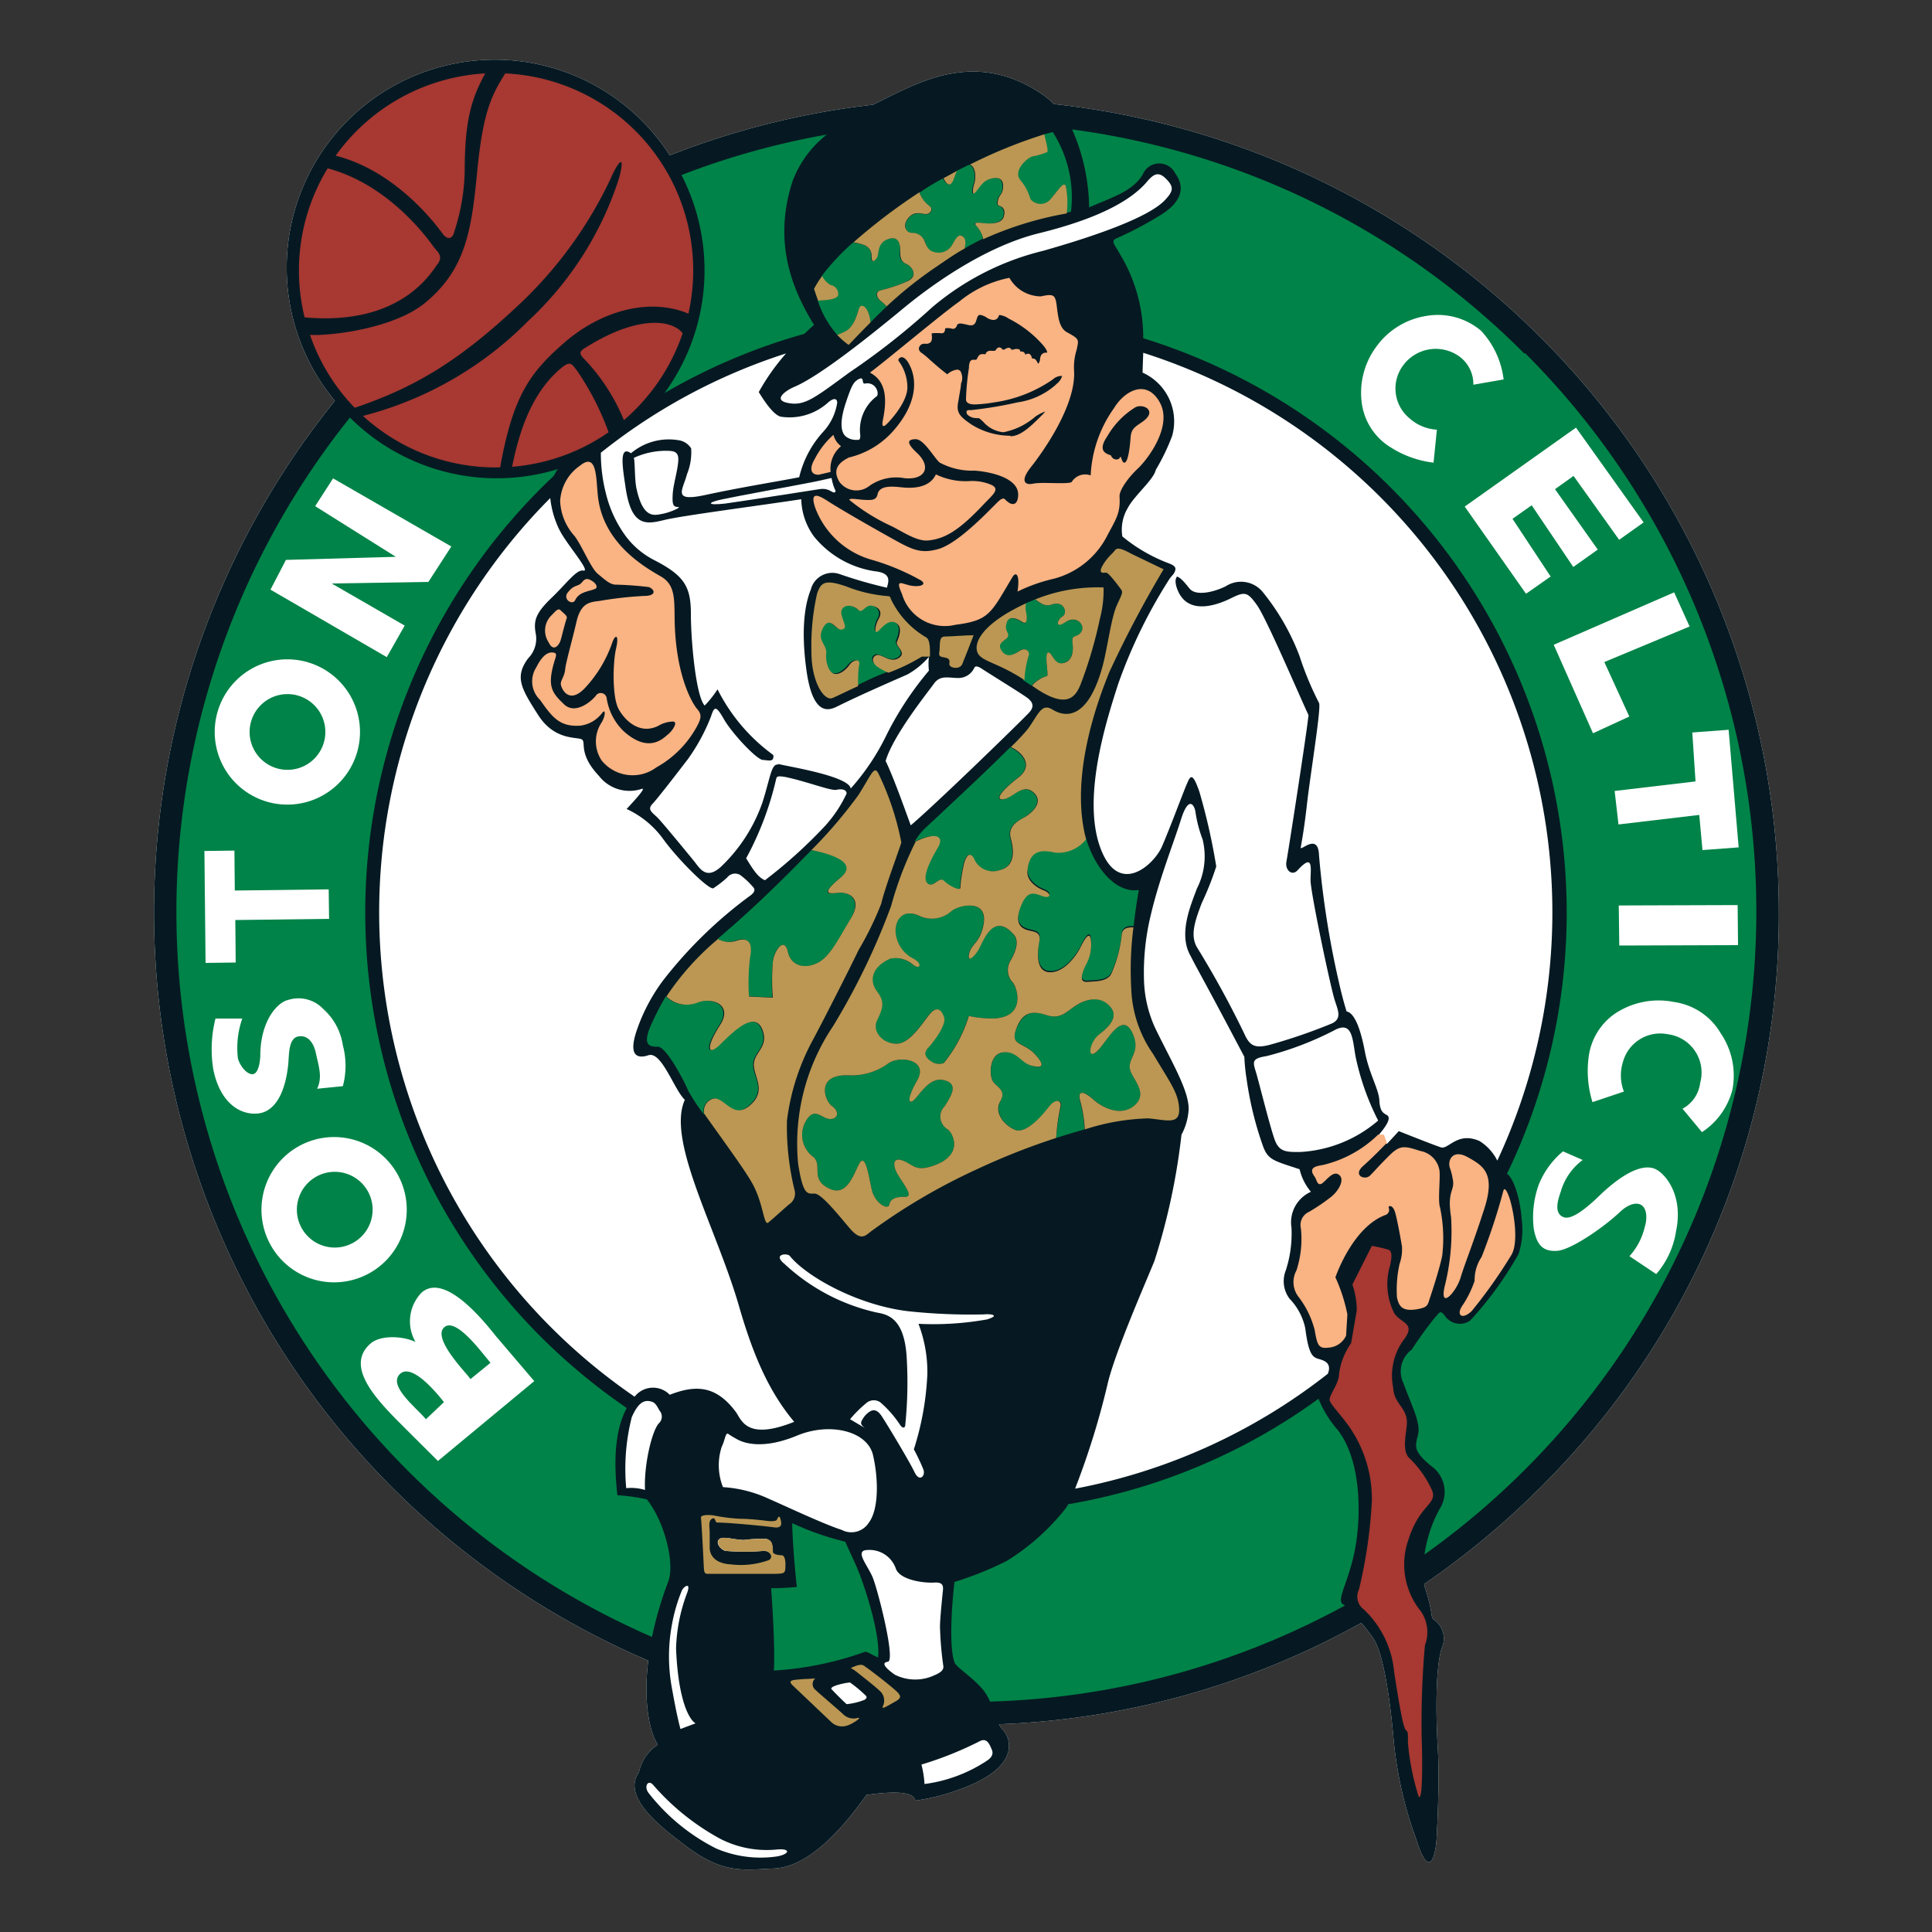 <svg id="Layer_1" data-name="Layer 1" xmlns="http://www.w3.org/2000/svg" viewBox="0 0 150 150"><rect x="0" y="0" width="150" height="150" fill="#333333" stroke="none"/><defs><style>.cls-1{fill:#fff;}.cls-2{fill:#061922;}.cls-3{fill:#008348;}.cls-4{fill:#a73832;}.cls-5{fill:#fab383;}.cls-6{fill:#bb9753;}</style></defs><title>Artboard 1 copy</title><path class="cls-1" d="M138.11,70.82A63.13,63.13,0,0,0,81.83,8.08a6.69,6.69,0,0,0-1.12-.9c-5-3.25-9.27-.84-12.19.58l-.74.37A62.43,62.43,0,0,0,52,12.06,16.15,16.15,0,1,0,26,31.12a63.17,63.17,0,0,0,24.33,97.81c-.41,3.34.14,5.6.74,6.53a3.35,3.35,0,0,0-1.46,2.14c-1.46,2,2.1,4.54,3.56,5.66,3,2.3,4.59,1.9,6.93,1.81,2.89-.13,5.61-3.52,7.17-5.71,3.12-.44,3.7,0,3.8.44a16.64,16.64,0,0,0,4.2-1.17c4.21-1.78,3-3.95,2.58-4.34a1.55,1.55,0,0,1-.29-.42A62.58,62.58,0,0,0,105.69,126a12.47,12.47,0,0,1,.92,1.18c.93,1.36,1.41,5.8,1.61,8.09a30.77,30.77,0,0,0,1.71,7.46c1.12,3.61,1.56,1,1.61,0s.24-4.48.09-7-.19-6.19.3-7.75a1.78,1.78,0,0,0-.64-2.25c-.24-.29,0-.39-.63-2.39a2,2,0,0,1-.09-.35,63.81,63.81,0,0,0,9.05-7.52A62.68,62.68,0,0,0,138.11,70.82Z"/><path class="cls-2" d="M138.11,70.82A63.13,63.13,0,0,0,81.83,8.08a6.69,6.69,0,0,0-1.12-.9c-5-3.25-9.27-.84-12.19.58l-.74.37A62.43,62.43,0,0,0,52,12.06,16.15,16.15,0,1,0,26,31.12a63.17,63.17,0,0,0,24.33,97.81c-.41,3.34.14,5.6.74,6.53a3.35,3.35,0,0,0-1.46,2.14c-1.46,2,2.1,4.54,3.56,5.66,3,2.3,4.59,1.9,6.93,1.81,2.89-.13,5.61-3.52,7.17-5.71,3.12-.44,3.7,0,3.8.44a16.64,16.64,0,0,0,4.2-1.17c4.21-1.78,3-3.95,2.58-4.34a1.55,1.55,0,0,1-.29-.42A62.58,62.58,0,0,0,105.69,126a12.47,12.47,0,0,1,.92,1.18c.93,1.36,1.41,5.8,1.61,8.09a30.77,30.77,0,0,0,1.71,7.46c1.12,3.61,1.56,1,1.61,0s.24-4.48.09-7-.19-6.19.3-7.75a1.78,1.78,0,0,0-.64-2.25c-.24-.29,0-.39-.63-2.39a2,2,0,0,1-.09-.35,63.81,63.81,0,0,0,9.05-7.52A62.68,62.68,0,0,0,138.11,70.82Z"/><path class="cls-3" d="M60.08,129.7a25.21,25.21,0,0,0,7.09-1.46c.2,0,.52.24,1,.44.19-1.56-.81-4.81-1.37-6.3-.37-1-.73-1.65-1.17-2.68a22.29,22.29,0,0,1-4.12-1.44c0,.93.17,3.35.36,4.95a19.67,19.67,0,0,1-2,.1C60,125.07,60.18,128.24,60.08,129.7Z"/><path class="cls-3" d="M104.22,124.53c-.44-.44.54-1.8,1-4.34s.49-6.78-1.36-9.17a8.4,8.4,0,0,1-1.49-2.42,46.2,46.2,0,0,1-19.44,8.19,2.51,2.51,0,0,1-.24.38,17.64,17.64,0,0,1-4.49,4,25.39,25.39,0,0,1-4.09,1.65c-.2,1.56-.45,5.05,0,6.25.14.44,2,1.51,2.58,2.68a3,3,0,0,1,.18.36,61,61,0,0,0,27.55-7.46Z"/><path class="cls-3" d="M118.36,27.46A60.92,60.92,0,0,0,83.24,10.05a15.5,15.5,0,0,1,1.32,6.05c1.91-.83,3.37-1.26,4.15-2.53a1.39,1.39,0,0,1,2.54-.1c.68.93.68,2.1-1.13,3.22a28.58,28.58,0,0,1-3.51,1.85c-.39.2,0,.54.39,1.27a12.46,12.46,0,0,1,1.76,6.34v.11A46.68,46.68,0,0,1,117,91.14c.41.21,1,1.63,1.14,3.49a6.08,6.08,0,0,1-.24,2.73,27.35,27.35,0,0,1-3.76,5.17,1.4,1.4,0,0,1-1.9-.29c-.44-.63-.49-.29-.83.05a29.37,29.37,0,0,0-1.8,2.49,2.11,2.11,0,0,0-.64,2.63c.64,1.76,1.36,3.07,1.12,4s-.34,1.27,1,2.39a2.46,2.46,0,0,1,.68,3.36,10.36,10.36,0,0,0-1.17,3.53,61.28,61.28,0,0,0,7.8-93.28Z"/><path class="cls-3" d="M47.93,116.09c-.17-1.65-.42-4.64.73-6.77A47.55,47.55,0,0,1,42,103.8a46.6,46.6,0,0,1,1-66.86,2.61,2.61,0,0,1,.32-.52,16.14,16.14,0,0,1-16.15-4,61.38,61.38,0,0,0,23.45,94.67,28.46,28.46,0,0,1,1.26-4.29c.54-1.41-.29-4.68-1.66-6.39A14.27,14.27,0,0,0,47.93,116.09Z"/><path class="cls-3" d="M64.19,10.45a60.43,60.43,0,0,0-11.28,3.14,16.17,16.17,0,0,1-1.32,16.93,46.18,46.18,0,0,1,10.86-4.6c.25-.24.5-.48.75-.69-1.42-2.35-3.32-6.1-1.66-11.18A8.33,8.33,0,0,1,64.19,10.45Z"/><path class="cls-1" d="M88.71,28.93A4.15,4.15,0,0,1,91,33.86a16.73,16.73,0,0,1-1.27,2.63c-.14.73-1.68,2-2.17,2.95a3.28,3.28,0,0,0-.42,2.21h0a12.67,12.67,0,0,0,3.51,2.05c.76.27.71.47.39,1,.54,0,.81.38,1.32,1s1.95.25,2.82-.19a2.18,2.18,0,0,1,2.88.48,18,18,0,0,1,2.83,4.93,24.78,24.78,0,0,0,1.52,3.66c.19.29-.69,5.66-.93,7.8s-.44,3.08-.49,3.42,1.37-1.22,1.42.63a70.45,70.45,0,0,0,1.52,9.73c.2.89.41,1.71.62,2.37.59.1,1.07,1.27,1.41,3.07s1.08,2.93,1.13,3.81.29,1,.58,1.16.2.59-.68,1.61a8,8,0,0,1,.68.64c.25-.25.93-1,.93-1s2.68,1.07,3.27,1.26,1.28-1.25,3-.49a3.76,3.76,0,0,1,1.38,1.52A45.59,45.59,0,0,0,88.76,27.39C88.74,28.06,88.71,28.69,88.71,28.93Z"/><path class="cls-1" d="M102.8,105.66c-.68-.35-1.12.15-1.46-2.54a4.71,4.71,0,0,0-1.22-2.29,2.26,2.26,0,0,1-.29-2.2,9.25,9.25,0,0,0,.44-3.31,2.6,2.6,0,0,1,1.51-2.79,4.19,4.19,0,0,1-.88-1.75c-2-.66-2.4-.72-2.8-1.68a26.41,26.41,0,0,1-1.31-5.29,15.23,15.23,0,0,1-.18-1.76c-.64-1.21-2.06-3.91-3.16-5.93-.41-.76-.77-1.41-1-1.88-1-1.7,0-3.95.48-5.26a5.48,5.48,0,0,0,.44-3.81A9.94,9.94,0,0,1,92.81,63c-.1-.54-.54-1.22-1.12.63S90,68.24,89.34,71.07a18.93,18.93,0,0,0-.52,5.05,9.54,9.54,0,0,0,.86,3.68c1.27,2.64,2.78,5.08,2.59,6.54a4.73,4.73,0,0,1-.54,1.76,50.69,50.69,0,0,1-2.1,9.8c-.63,1.56-3.12,7.22-3.65,9.61a61.05,61.05,0,0,1-2.51,8.07,45.41,45.41,0,0,0,19.62-8.92C103.26,106.25,103.23,105.87,102.8,105.66Z"/><path class="cls-1" d="M48.6,41.65a6.39,6.39,0,0,0,2.16,1.82c2.39,1.22,2.88,2.09,2.88,4.19s.39,6.39,1.07,7.12a8.13,8.13,0,0,0,1-1.26A14.11,14.11,0,0,0,60,58.59c.15.1.08.63.44.73.73.19,5.46.93,5.61,1.9A18.06,18.06,0,0,0,68.86,57a25.15,25.15,0,0,1,3.26-4.93,4.88,4.88,0,0,1,0-1.07,6.17,6.17,0,0,1-1.66,1.36c-.78.35-3.51,1.52-5.46,2.49-.68.34-1.9.73-2.39-2.83s0-5.41.34-6.24a1.72,1.72,0,0,1,2.2-1.22,35.22,35.22,0,0,0,3.71,1.07c.09-.39.44-1.12-.88-1.27a7.51,7.51,0,0,1-4.77-2.69,5.09,5.09,0,0,1-1-2.91c-2.78.43-9.17,1.26-10.58,1.6s-2.62.64-3.07-2.58c-.2-1.37-.54-3.27.43-2.59a4.55,4.55,0,0,1,3.76-1,1.38,1.38,0,0,1,.91.62,4.45,4.45,0,0,1-.32,2C53,38.09,52.15,39,54.81,38.42s6.32-1.17,7.24-1.37a7.94,7.94,0,0,1,1.83-3.49A4.28,4.28,0,0,0,65,31.27c0-.34-.27-.41-.73,0a4.45,4.45,0,0,1-3.66,1.08c-.58-.15-1.31-1.27-1.7-1.91a17,17,0,0,1,2.12-3,45.1,45.1,0,0,0-14.38,7.71,12.67,12.67,0,0,0,.4,3.19A9.32,9.32,0,0,0,48.6,41.65Z"/><path class="cls-1" d="M52,108.29c2-.78,3.58-.74,5.12,1.32.44.58.78,2.29,4.54.78-2-2.39-3.2-5.23-4.29-9-1.73-6-5.64-12.83-4.2-16-.83-.78-1.8-3.8-2.83-3.46-.69.23-1.66.24-.88-2a14.11,14.11,0,0,1,2-3.78,34,34,0,0,1,6.85-6.66c.29-.24.34-.43.15-.63a5.81,5.81,0,0,0-1-.93.77.77,0,0,0-1,.2,8.6,8.6,0,0,1-1.07.83c-.3.19-2.64-2.1-3.86-3.76a7.22,7.22,0,0,0-2.88-2.39c.49-.53,1.59-1.7,1.17-1.56a3,3,0,0,1-3.31-1c-1.61-1.71-1-2.59-1.32-2.83s-2.1.14-3.41-1.91-1.85-2.94-.78-4.39a2.17,2.17,0,0,0,.58-2c-.15-.92,0-1.51,1.22-2.68s1.95-2.24,2.49-2.14-.81-1.48-1.56-2.65a5.7,5.7,0,0,1-.44-.82,7.47,7.47,0,0,1-.57-2.16,45.58,45.58,0,0,0,6.55,69.77A1.81,1.81,0,0,1,52,108.29Z"/><path class="cls-4" d="M26.06,12.09c4,1,7,4.26,8.31,6.06.34.46.69.39.83.05a16.15,16.15,0,0,0,.88-4.88c0-4.09.56-5.71,1.59-7.62A15.33,15.33,0,0,0,26.06,12.09Z"/><path class="cls-4" d="M23.65,24.64c7.51.68,9.84-3.51,10.33-4.15s-.09-1-.34-1.36c-1.3-1.82-4.2-5-8.2-6.06a15.23,15.23,0,0,0-1.79,11.57Z"/><path class="cls-4" d="M53.45,24.35c-3.17-1.32-6.93-.1-9.62,2.24s-4,4.14-5,9.7h-.34a15.25,15.25,0,0,1-10.31-4A27.69,27.69,0,0,0,41,24.93a25.93,25.93,0,0,0,7.07-11.12c.58-2.24-.25-.93-.68.1a32.26,32.26,0,0,1-7.37,10c-4.44,4.14-7.85,6.19-12.48,7.75A15.19,15.19,0,0,1,24.07,26c1.56.09,6.48-.47,8.94-2.49,3.23-2.66,3.61-5.81,4.05-10.29S38.15,7.4,39.23,5.7A15.3,15.3,0,0,1,53.82,21,15.51,15.51,0,0,1,53.45,24.35Z"/><path class="cls-4" d="M53,25.88c-.74-1-3.34-1.51-7.49,1.08-.39.24-.66.41-.19.87a15.2,15.2,0,0,1,3.12,4.79A15.4,15.4,0,0,0,53,25.88Z"/><path class="cls-4" d="M47.25,33.56a21.29,21.29,0,0,0-2.44-4.77c-.45-.58-.54-.83-1.37-.1-2.3,2-3.19,5.12-3.68,7.55A15.22,15.22,0,0,0,47.25,33.56Z"/><path class="cls-5" d="M43.06,50.69c-.64-.2-1.13.53-1.42,1.12a2,2,0,0,0,.29,2.53c.93,1.32,1.51,2.11,3.12,2a2.52,2.52,0,0,0,1.71-1c.25-.34.29.24-.1.83a2.66,2.66,0,0,0,.05,2.87,3.09,3.09,0,0,0,4.25.54,8,8,0,0,0,3.17-3.22c.34-.63.34-.92,0-1.31s-1.47-2.25-1.71-5.91c-.15-2.19.24-3.61-1.12-4.39s-4.49-2.62-4.88-6.24c-.15-1.37-.05-3.46-1.41-2.34a3.56,3.56,0,0,0-1.52,2.73,4.31,4.31,0,0,0,1.13,2.73c.58.78,1.26,2.49,1.8,2.93s.88.78,1.32.83a25.84,25.84,0,0,1,2.63.19c.44.15.68.69-.39.69a29.28,29.28,0,0,0-3.46.39c-.73.09-1.42.14-1.76,1.61s-.83,3.16-.88,3.7-.34.83-.34,1.12.59,1.71,1.9.3a9.83,9.83,0,0,0,2.1-3.51c.25-.69.54-.59.29.48s-.31,3.76.2,4.69,1.66,2,3.07,1.31a2.32,2.32,0,0,1,1.17-.34c.39.05-.07.73-.41,1s-1.46,1.53-3.44-.25A4.51,4.51,0,0,1,47.1,54.2a.46.46,0,0,0-.83-.2c-.24.34-1.56,1.56-2.48.68s-1.31-1.36-.78-3.22C43.1,51.12,43.29,50.76,43.06,50.69Z"/><path class="cls-5" d="M44,48c-.21.63-.39,1.47-.49,1.76s-.53.93-.92.1a1.65,1.65,0,0,1,.24-2.1c.2-.19.49-.59.68-.39S44.08,47.81,44,48Z"/><path class="cls-5" d="M46.23,45.71c-.41.2-1.26.2-1.57.88-.19.44-1-.05-.58-.59s.68-.48.93-.63.34-.59.83-.34S46.42,45.61,46.23,45.71Z"/><path class="cls-5" d="M78.37,21.57a8.8,8.8,0,0,0-3.9,1.85c-1.27.88-5.86,4.73-6.93,5.51,1.12.59,1.41,1.76,1,3.71-.08.43,0,.58.3.29s1.65-1.75,1.61-2.92a3.5,3.5,0,0,0-.69-2c-.09-.15.39-.74.93.48s.39,2.93-1.22,4.83a6.64,6.64,0,0,1-3.56,2.2c-.68.34-1.36.87-.73,1.9a1.63,1.63,0,0,0,2.34.29,3.61,3.61,0,0,1,2.73-.58c1.56.14,2.08-.85,1-1.91-.35-.34-1.22-1.12-.15-1.12.63,0,1.41,1.42,1.85,1.81a5.33,5.33,0,0,0,2.73.63c1.32.1,3.37.59,3.37,1.85,0,.78-.42,1-1,.4-.21-.25-.53.14-.78.38-.83.83-3,3.08-4.46,3.47s-2.07,0-4.07-1.12S65,39.37,64.42,39s-1.66-1.12-1.12.44a6.61,6.61,0,0,0,4.48,4.05A18,18,0,0,1,71.39,45c.59.29.25.58-.53.49s-1.42-.69-.83.63a3.47,3.47,0,0,0,4.14,2.39c2.68-.34,2.76-.91,4.44-3.71.29-.48.59-.14.39,1.13a12.91,12.91,0,0,1,2.83-1A6.5,6.5,0,0,0,86,41.52c.68-1.27,1-1.71.92-3,0-.49.69-1.46,1.42-2.14s2.73-3.27,1.71-5.13-2.74-.92-3.56.44a9.77,9.77,0,0,0-1.81,5.22,1.23,1.23,0,0,0-1.46.49c-.15.24-2.3,0-3,.15s-1-.25-.19-1.27,3.53-4.74,3.36-7.51a4.51,4.51,0,0,1,.2-1.61c.17-.81.24-.82-.76-1.37-.65-.36-.69-1.37-.8-2.15s-.28-.83-1.22-.63A2.82,2.82,0,0,1,78.37,21.57Z"/><path class="cls-5" d="M72.66,36.83c-.27.61-1,1.2-2.71,1-.85-.09-1.68-.11-1.82.56-.1.47-.49.44-1,.42s-1.17-.17-1.19,0a15.15,15.15,0,0,0,3.19,2c.81.37,2,1.24,2.93,1.15,1.27-.12,2.37-.75,4.24-2.73.77-.82,1.39-1.25.66-1.59a3.76,3.76,0,0,0-1.66-.29A5.29,5.29,0,0,1,72.66,36.83Z"/><path class="cls-5" d="M63.56,36.86c-.65,0-.73-.51-.29-1.25a6.39,6.39,0,0,1,1.44-1.85,1.55,1.55,0,0,0,.59.88,2.27,2.27,0,0,0-.81,2Z"/><path class="cls-2" d="M78.41,33.83a5.7,5.7,0,0,1-3-.88c-.9-.62-1.2-.91-1-1.82.09-.57.15-.87.18-1.08s0-.25.06-.36a1.09,1.09,0,0,0-.08-.87.33.33,0,0,0-.27-.12,1.38,1.38,0,0,0-.75.36c-.52-.38-1-.82-1.37-1.14a5.89,5.89,0,0,0-.61-.51.46.46,0,0,1-.23-.31.41.41,0,0,1,.15-.32.39.39,0,0,1,.29-.09h.11a.46.46,0,0,0,.36-.12c.11-.12.13-.32.08-.66,0,0,0-.05.26-.05h.36a.61.61,0,0,0,.27,0,.32.32,0,0,0,.15-.24c0-.11,0-.15.21-.15a1.69,1.69,0,0,1,.38.06H74c.16,0,.23-.13.29-.22l0-.05a.27.27,0,0,1,.26-.14h.1l.36.07a1.4,1.4,0,0,0,.37.07c.28,0,.37-.22.42-.38.09-.33.15-.43.29-.43a1.19,1.19,0,0,1,.52.21,1,1,0,0,0,.51.18.43.43,0,0,0,.44-.38s0,0,.06,0a1.55,1.55,0,0,1,.67.26l.13.07A8.78,8.78,0,0,1,81,26.82c.25.29.32.51.3.56h-.09c-.16,0-.41.06-.46.48a.6.6,0,0,1-.14.38.56.56,0,0,1-.08-.13c-.07-.13-.16-.27-.31-.27h-.07a.59.59,0,0,1-.06-.12c0-.06-.09-.26-.27-.26a.34.34,0,0,0-.21.09l0,0c0-.08-.11-.26-.28-.26l-.12,0h0a.25.25,0,0,1,0-.06.2.2,0,0,0-.19-.13.87.87,0,0,0-.22,0,.76.76,0,0,1-.21.05.07.07,0,0,1-.06,0,.25.25,0,0,0-.22-.15.58.58,0,0,0-.25.09.56.56,0,0,1-.17.07s0,0-.08-.05a.31.31,0,0,0-.22-.14.32.32,0,0,0-.25.17l0,0c-.06.07-.09.1-.14.1H77a.38.38,0,0,0-.17,0,.35.35,0,0,0-.29.19c0,.07-.05.07-.06.07l-.09,0a.34.34,0,0,0-.16,0c-.2,0-.28.17-.34.28s-.08.15-.11.15h0l-.2,0c-.27,0-.31.23-.35.48,0,0,0,.09,0,.14A19.75,19.75,0,0,0,75,31c0,.4.53.4.73.4a11.37,11.37,0,0,0,1.46-.16,10.58,10.58,0,0,0,4.55-1.78,1,1,0,0,1,.61-.27.33.33,0,0,1,.11,0,1.16,1.16,0,0,1-.42.61l-.09.09A5.67,5.67,0,0,1,79,31.24a31.52,31.52,0,0,1-3.6.6h-.19a.17.17,0,0,0-.17.11c0,.09,0,.2.14.3a1,1,0,0,0,.6.21.58.58,0,0,0,.19,0c.06,0,.24.17.37.29a2.39,2.39,0,0,0,1.56.81,5.34,5.34,0,0,0,2.49-1.22,3.28,3.28,0,0,1,.77-.39l-.18.2-.06.06c-.81.81-1.63,1.64-2.44,1.66Z"/><path class="cls-2" d="M88.71,32.74c-.57.4-.88.53-.93,1.22s-.18,1.84-.44,1.95-.28-.64-.39-.39-.56.19-.68-.13c0-.13-1.27-.12-.29-1.53a6.33,6.33,0,0,1,2.19-2.25C88.81,31.32,89.88,31.91,88.71,32.74Z"/><path class="cls-5" d="M112.58,90.71c-.22-.58.17-1.54,1.39-.86s2.15,1.27,1.27,4-1.51,4.25-1.85,5.37-1.66,2.53-1.22.63a17.45,17.45,0,0,0,.49-5.36c-.34-2.15.35-2,.12-3A4.15,4.15,0,0,0,112.58,90.71Z"/><path class="cls-5" d="M117.19,93c.35,1.06.74,3.47.15,4.44a38.2,38.2,0,0,1-3.07,4.34c-.69.68-1.22.39-.78-.34a8.06,8.06,0,0,0,1-2,3.19,3.19,0,0,1,.54-1.85,47.11,47.11,0,0,0,1.7-5.17C116.85,92.1,117.1,92.73,117.19,93Z"/><path class="cls-5" d="M104.61,102.05a13,13,0,0,0-.93-2.88c.39-1.08,1.68-4,3.86-4.83a.42.42,0,0,0,.29-.54c-.1-.19.29-.34.49.34s.53,2.64.53,2.64a3.52,3.52,0,0,1-.19,1.36,9.18,9.18,0,0,0-.2,2.59c.15.68.39,1.17,1.76.88.68-.15.63-.34.83-.93s.73-2.24.92-3.17a11.52,11.52,0,0,0-.17-3.78c-.19-.59.08-2.56-.07-3a1.83,1.83,0,0,0-1.46-1.37c-1.22-.39-1.56-.48-2.39.34s-1.12,1.18-1.51,1.57-1.37,0-.54-.74,1.61-1.56,1.85-1.8l-.24-.64H107a9.13,9.13,0,0,1-4.25,2.35c-.44.09-1.26.14-.68.92.15.2.2.73.54.54s.88-1.07,1.36-.68-.09,1.31-.68,1.75a15.18,15.18,0,0,1-1.66,1.12,1.11,1.11,0,0,0-.63,1.27,7.92,7.92,0,0,1-.34,3.27,1.88,1.88,0,0,0,.19,2.1,7.11,7.11,0,0,1,1.22,2.53c.2,1.17.3,1.47,1.08,1.37a1.61,1.61,0,0,0,1.36-.93Z"/><path class="cls-4" d="M104.9,104.29a5.25,5.25,0,0,0-.93,2.34c0,.83-.82,1.71-.73,2.1s1.17,1.41,1.81,2.49a9.83,9.83,0,0,1,1.46,5.36,37.84,37.84,0,0,1-1,6.83,1.24,1.24,0,0,0,.39,1.56,7.6,7.6,0,0,1,2.34,4.83c.44,2.88.73,4.39.92,4.53s.15.39.15.93a18.92,18.92,0,0,0,.83,4.2c.34.58.29-3.32.24-4.44a67.41,67.41,0,0,1,.25-7.27,2.88,2.88,0,0,0-.3-2.63,5.77,5.77,0,0,1-1-5.52c.88-2.83,2.29-2.78,1.85-3.9a8.1,8.1,0,0,0-1.8-2.53c-.59-.64-.12-2.15-.15-2.78-.05-1.18-1-1.37-1.07-2.69A4.7,4.7,0,0,1,109,104c1-1.32-.34-1.27-.78-2.1a5,5,0,0,1-.29-3.66c.19-.88.09-1.12-.15-1.22a12.57,12.57,0,0,0-1.27-.29l-1.51,3a6.16,6.16,0,0,1,.34,2Z"/><path class="cls-1" d="M90.81,44.93a39.3,39.3,0,0,0-4,8.19C86,55.66,84,61.71,85.39,65.71s4.2,1.46,4.83,0,1.61-4.1,1.9-4.78.44-1.07,1,.54a48.28,48.28,0,0,1,1.31,5.8,23.48,23.48,0,0,1-1.12,2.83c-.58,1.51-.92,2.58-.34,3.51a74.32,74.32,0,0,1,3.61,6.59c.44,1,.83,1.22,2,.92a42.36,42.36,0,0,0,4.83-1.66c.83-.39.44-1.07.19-1.9-.37-1.26-1.85-8.29-1.85-9.22s.25-2.14-1-.78c-.43.49-1,0-.87-.68s1.61-10.19,1.71-11.36c-.84-1.81-3.27-7.52-4-8.54s-.93-1.07-2-.54-3.31,1.36-4.14-.58c-.15-.34-.39-1.12.19-1.22l-.44-.15A3.66,3.66,0,0,0,90.81,44.93Z"/><path class="cls-1" d="M103.58,80a24.62,24.62,0,0,1-5.26,2c-1.3.2-1,.53-.73,1.51s1,3.9,1.36,4.93.93,1,2,1A10.11,10.11,0,0,0,107,87a19.74,19.74,0,0,1-1.76-5C105,80.63,105,79.22,103.58,80Z"/><path class="cls-1" d="M75.64,51.86a1.36,1.36,0,0,1-1.22.78c-.78,0-1.42-.25-1.91.44s-3.16,4-3.75,6c.59,1.22,1.37,3.41,1.95,5,1.9-1.61,8-7.53,9.12-8.68.44-.44.49-.83-.14-1.27s-3-1.9-3.37-2.15S75.73,51.66,75.64,51.86Z"/><path class="cls-1" d="M60.27,60.44a24.26,24.26,0,0,1-2.34,6.2c.49.78.88,1.46,1.46,1.7a37.38,37.38,0,0,0,4.69-4.24,10.05,10.05,0,0,0,1.65-2.49c0-.29-.34-.39-.78-.29s-2.24-.63-4-1C60.47,60.25,60.32,60.25,60.27,60.44Z"/><path class="cls-1" d="M59.2,59c-.54-.11-2.39-2.1-3-3.17s-.74-1-1-.2a14.93,14.93,0,0,1-1.8,3.32c-.64.83-2.3,3-2.74,3.46s0,.68.39,1.07,2.39,2.83,2.83,3.37.93,1.51,2.1.44a12.6,12.6,0,0,0,3.22-5c.63-2,.68-3,1.22-2.93l0-.42-.14-.24-.3-.24a.48.48,0,0,1,0,.51C59.83,59.12,59.44,59,59.2,59Z"/><path class="cls-1" d="M89.05,14.11c-1.31,1.55-4,2.92-8.39,4S72,22.4,70.17,23.91s-6.35,5.23-8.53,6.14c-.59.25-1.83,1.07-.25,1.27,1.17.15,2-.53,4.54-2.39a55.83,55.83,0,0,0,6.44-5.07A21,21,0,0,1,81,19.47c3.52-1,8.13-2.51,9.46-3.95.64-.68.69-1,.1-1.61S89.59,13.47,89.05,14.11Z"/><path class="cls-1" d="M66.66,29.44c-.38.21-.53.44-1,1.86s-.39,2.24,0,2.58a1.27,1.27,0,0,0,.86.27c.14,0,.29.05.27-.37a3.26,3.26,0,0,1,1.26-3c.25-.15,0-1.17-.9-1C66.86,29.83,67.15,29.18,66.66,29.44Z"/><path class="cls-1" d="M51.59,35c.68,0,1.12,0,1.07.78s-.39,1.85-.43,2.58,0,1,.39,1-.64.44-1.22.54-1.49.43-2-2.05c-.14-.78-.09-2-.19-2.3A5.93,5.93,0,0,1,51.59,35Z"/><path class="cls-1" d="M64.56,37.11c.18,1,.44,1,.25,1.11s-.4-.37-1.2-.24-6.9,1.07-7.34,1.12c-1.36.15-1.44-.07-.17-.34s5.91-1.11,7.29-1.39Z"/><path class="cls-1" d="M57.15,111.7c.64.39,2.15.83,4.73-.24s5.47-.34,5.9,1.51.46,4.24-.34,5.27a1.6,1.6,0,0,1-2.09.54c-1.42-.45-4.69-2-5.61-2.39a9.87,9.87,0,0,0-3.61-.93,4.62,4.62,0,0,1-.1-3.12c.29-.59.29-1.17.53-1S57.15,111.7,57.15,111.7Z"/><path class="cls-1" d="M67.39,120.34a2.16,2.16,0,0,1,2.15,1.41c.29.93,2.19,1.17,3,1.12s.69.39.64.88-.2,2-.2,2.54a26.51,26.51,0,0,0,.25,3c.09.39-.25.59-.69.78a3.52,3.52,0,0,1-3.07-.05c-.54-.38-1.17-.92-.54-1s-.77-5.56-1.17-6.54S66.27,120.34,67.39,120.34Z"/><path class="cls-1" d="M50.61,108.83c.27.08.4.34.59.68a.71.71,0,0,1-.05,1c-.54.59-1.17,3.27-1.07,5.17a3.73,3.73,0,0,0-1.46-.14,16.31,16.31,0,0,1,.43-5.51C49.54,108.92,50,108.63,50.61,108.83Z"/><path class="cls-1" d="M50.71,138.58a18.68,18.68,0,0,0,5.22,4.19,7.91,7.91,0,0,0,4.34.83c1.23-.12,1,.39,0,.54a8.76,8.76,0,0,1-4.68-.63,15.51,15.51,0,0,1-5.27-4.35C50,138.67,50.32,138.14,50.71,138.58Z"/><path class="cls-1" d="M76.12,135.16A27.39,27.39,0,0,1,71.54,137a8,8,0,0,1,.24,1.51,11.42,11.42,0,0,0,4.83-1.8c.39-.25.54-.54.39-.88S76.66,134.92,76.12,135.16Z"/><path class="cls-1" d="M64.57,131.16c-.25-.24,1.14-.53,1.43-.53a10.41,10.41,0,0,1,1.2,1c.15.14.07.24-.07.34a5,5,0,0,1-1.4.34C65.3,131.92,64.69,131.29,64.57,131.16Z"/><path class="cls-1" d="M67.15,110.87c-.39-.29-.34-.43-.15-.73a1.6,1.6,0,0,1,.59-.58c.19-.1.49-.15.83.34s2.19,3.56,2.58,4.39.88.29.69-.2-.59-1.31-.74-1.56A22.31,22.31,0,0,0,72,106.68a10.51,10.51,0,0,0-.69-3.9,23.63,23.63,0,0,0,5.32-.34c1.12-.35.19-.44-.24-.39a45.75,45.75,0,0,1-5.91-.25c-4-.49-7.92-2.74-9.16-4.29-.2-.24-1.37-.15-.4.63a15.41,15.41,0,0,0,7.13,3.76c.83.15,2.14.39,2.34,3.41a32.54,32.54,0,0,1-.1,5.27c0,.29-.19.39-.44,0a8.32,8.32,0,0,0-1.51-1.71.89.89,0,0,0-1.12.1A9.17,9.17,0,0,0,66,110.19Z"/><path class="cls-1" d="M59.3,120.41a18,18,0,0,1-3,0c-.46-.17-.76-.7-.44-.93s1.15.08,1.91.08a10.23,10.23,0,0,1,1.75-.08c.2.12.47.08.47,1Z"/><path class="cls-1" d="M54,133.8c-.63-.39-1.37-2.2-1.51-5.81a13.1,13.1,0,0,1,.83-4.24c.39-1-.25-.58-.39-.24a13.12,13.12,0,0,0-.78,2.73,13.44,13.44,0,0,0,0,4.73c.39,2.19.58,2.88.68,3.27Z"/><path class="cls-3" d="M76.29,17.32c.66.08,1.4,0,1.57-.44s0-.75-.2-.85-.32-.07-.22-.51.42-.39.39-1.08-.53-.7-1-.55-.63.36-1.07.95-.25-.4-.17-.57.24-1.28-.36-1.48l-1,.5c-.11.22-.19.47-.29.72-.24.63-.54.15-.75-.15h0c-.65.36-1.22.69-1.65,1l-.15.09A2.1,2.1,0,0,0,72.17,16c.32.22.12.64-.26.64s-.88-.27-1.37.31-.17,1.15.29,1.15a1,1,0,0,1,1,.71c.17.53.31.75,1,.83A1.23,1.23,0,0,0,74,18.91c.17-.29.39-.71.66-.61s.34.56.22,1c.46-.27.93-.53,1.43-.77a2.06,2.06,0,0,0-.51-1C75.56,17.35,75.64,17.25,76.29,17.32Z"/><path class="cls-3" d="M81.73,10.25l-.7.19c.12.55.34,1.27.22,1.37a5.67,5.67,0,0,1-1.15.34c-.44.13-1.49,1.1-.95,1.81a3.89,3.89,0,0,1,.8,1.49,1,1,0,0,0,1.59.07c.61-.73,1.07-1.54,1.22-1a6.57,6.57,0,0,1,0,2l.39-.08A9.37,9.37,0,0,0,81.73,10.25Z"/><path class="cls-3" d="M68.34,23.35c-.34-.27-.43-.69,0-.81a12.37,12.37,0,0,0,2-.66c1-.44.49-1.19,0-1.39s-.52-.63-.47-1.09-.07-1.15-1-.81-.59,1.22-.86,1.51-.41.2-.36-.24a.88.88,0,0,0-.56-.83,3.34,3.34,0,0,0-.87-.19,17.67,17.67,0,0,0-2.43,2.6,1.58,1.58,0,0,0,.66.69.7.7,0,0,1,.59.73c0,.41-1,.44-1.56.45A7.64,7.64,0,0,0,65,26a4.32,4.32,0,0,0,.56-.21c.76-.32,1-1.46,1.13-1.8s.44-.27.66.17a2.51,2.51,0,0,1,.23.87c.43-.43.84-.84,1.25-1.22A3.9,3.9,0,0,0,68.34,23.35Z"/><path class="cls-3" d="M81.29,52.49c.15,0-.24-1.76.08-1.83s.46,1,1.14.83.86-.8.76-1.56.34-.34.68-.88-.39-1.27-1.22-.75-.68-.18-.24-.44.12-1.25-.81-.93c-.67.23-1-.2-1.33-.39l-.73.31a1.43,1.43,0,0,0,0,.67c.07.31.22,1.12-.29.78s-1.05-.47-1.22.09.17.61.12,1-.93.42-.51,1.13,1,.31,1.44,0,.8.05.66.42a7.21,7.21,0,0,0-.37,1.88c.2.12.4.26.62.41A2.49,2.49,0,0,1,81.29,52.49Z"/><path class="cls-3" d="M68,50.81c.37-.1,1.08.65,1.71.22s-.27-.88-.15-1.25.42-1.07,0-1.41-.9,0-1.36.49-.3-.47-.05-.88,0-.9-.54-1-.71.66-1.07.31c-.59-.54-1.49-.31-1.27.44s.46,1,0,1.1-.9-1.12-1.44-.14.32,1.26.24,2,.22,1.51.66,1.58.9-.41,1.15-.71.83-.51.75,0c0,.39-.07,1.19-.09,1.66a23.62,23.62,0,0,1,2.39-1.07l.06,0a4.84,4.84,0,0,1-.92-.48C67.56,51.34,67.64,50.91,68,50.81Z"/><path class="cls-3" d="M57.2,73c1.12-.34,1.17.54,1,1.27a16.57,16.57,0,0,0-.09,3.08l1.85.09A17.16,17.16,0,0,1,60,74.73c0-.83.88-2.1,1.17-.83s1.56,1.32,2.44.78,1.51-1.7,2.44-3.36-.3-2.1-1-2-1.46.19.2-1.17S64.19,66.24,63,66c-2,2.06-4.38,4.4-6.53,6.24l-.78.68A1.84,1.84,0,0,0,57.2,73Z"/><path class="cls-3" d="M55.25,85.32c.93-.3,1.51,1.7,2.88.53s.39-2.14.34-3.12,1.07-1.36.73-2.58c-.52-1.86-2.24-.1-3.32.92s-1.12.2-.05-1.46-.68-2.2-1.75-1.76a2.25,2.25,0,0,1-2.39-.49,20,20,0,0,0-1,1.91c-.92,1.9-.29,2,.39,2s2.15,2.88,2.35,3.41a15.62,15.62,0,0,0,1.23,1.86A1,1,0,0,1,55.25,85.32Z"/><path class="cls-3" d="M81.93,66.1c-.88-.2-2-.34-2.15,1.46,0,.68.63,1.22,1.27,1.47s.54.68-.15.43-1.21-.39-1.7,1,.39,1.61.83,1.71.78.19.68.78-.39,2.29.73,2.43,2.1-1.21,2.44-1.9.73-1.36.83-.58a3.23,3.23,0,0,1-.44,2c-.39.88-.39,1.27.2,1.23s1.56,0,1.85-.69a10.4,10.4,0,0,0,.78-2.92c0-.58.54-.65.91-.61.12-1,.26-2,.41-2.81-1.92.29-3.55-2-4.11-4.07A2.78,2.78,0,0,1,81.93,66.1Z"/><path class="cls-3" d="M72.81,65.76c-.34.58-1.32,2.24-.88,2.78s.93-.54,1.32-.15,1.27.83,1.27.54a11.19,11.19,0,0,1,.24-1.66c.15-.78.49-1.22.83-.59a1.58,1.58,0,0,0,2,.88c1.22-.29,1.08-1.56.84-2.49s.63-1.36,1.07-1.61,1.56-1.12.73-1.9-1.56.34-2.29.49-.44-.49,1.07-1.66c1.31-1,.21-2-.58-2.37-2.1,2.11-5.82,5.54-6.64,6.32a4.82,4.82,0,0,0-.78,1C73,64.43,73.13,65.2,72.81,65.76Z"/><path class="cls-3" d="M84.9,85.37c.64.58,2.15,1.41,3.22.43s-.24-2-.39-2.83.78-1.26.3-2.53c-.85-2.21-2.1.44-2.83,1.17s-.61-.51,0-1.17c.35-.34,1.86-1.27,1-2.29s-2.14-.44-2.78,0-1.12,1-2.1.68-1.8-.39-2.39,1,.54,1,1.46,2.05.35,1.07-.38.83-1.08-1.17-2.15-1-1.07,1.85-.73,2.29,1,.68.54,1.51.24,1.81,1.12,2.2S81,86.53,81.49,85.9s1-.49.88,0A16.43,16.43,0,0,0,82,88.35q1.13-.36,2.19-.66a8.87,8.87,0,0,0-.33-2.13C83.59,84.49,84.27,84.78,84.9,85.37Z"/><path class="cls-3" d="M72.22,90.58c-1.17.35-1.36-.19-2.14-.48s-.83.39-.3,1.22,1.13,1.6.49,1.6-1.12.1-1.22.59-1.12-.1-1.36-1.12-.49-3-1-2-1,2.58-2.39,1.85-.44-1.7-1.12-2.39a2.13,2.13,0,0,1-.63-2.78c.68-1.22,1.26-.19,1.9-.19s.73-.59.15-1-1.32-2.53,1.36-2.39a4.83,4.83,0,0,0,3-.92c.88-.64,3.17-.3,2.25,1.31s-.64,2-.1,1.37,1.22-1.66,2.24-1.37.59,1.08,0,2a1.14,1.14,0,0,0,.24,1.81C74,88,74.92,89.79,72.22,90.58Z"/><path class="cls-3" d="M77.2,79.07a8.45,8.45,0,0,1-2-.19,10.78,10.78,0,0,1-1.91,3.61c-.09.14-.63.14-.87,0s-.93-.54-.39-1.12,1.41-1.81,1.26-2.35-.53-1-1.12-.29-1.51,2.25-2.53,2.3-2-.88-1.56-1.81.63-1.41,0-2.24-.43-1.89,1-2.54a2,2,0,0,1,1.76.44c.53.44.83,0,.09-.44a2.5,2.5,0,0,1-1.41-2c-.09-.93.49-1.9,1.76-1.37a2.27,2.27,0,0,0,2.58-.34c.54-.44,2.82-1,2.49,1-.25,1.46-.93,1.51-1.12,2.29s.39.29.73-.29,1.12-3,2.73-1.17c.39.43.24,1.17-.24,2a1.4,1.4,0,0,0,.19,1.75C79,76.78,79.63,78.94,77.2,79.07Z"/><polygon class="cls-1" points="117.43 40.28 118.92 39.23 122.15 44.02 124.05 42.67 120.73 37.98 122.17 36.95 125.71 41.91 127.61 40.56 122.36 33.2 113.72 39.33 118.48 46.1 120.39 44.76 117.43 40.28"/><polygon class="cls-1" points="123.68 56.93 126.5 55.63 124.56 51.4 131.18 48.64 129.98 45.99 120.63 50.06 123.68 56.93"/><polygon class="cls-1" points="125.36 61.41 125.66 64.01 131.93 63.27 132.18 66 134.99 65.79 134.21 56.66 131.39 56.87 131.64 60.67 125.36 61.41"/><polygon class="cls-1" points="125.68 70.3 125.72 73.41 134.94 73.38 134.91 70.27 125.68 70.3"/><path class="cls-1" d="M130,77.8a6.1,6.1,0,0,0-4.66.93,4.84,4.84,0,0,0-2,3.35,8.19,8.19,0,0,0,.3,3.49l2.44-.82a3.46,3.46,0,0,1-.08-2.28,3,3,0,0,1,3.5-2.17A3,3,0,0,1,132,84.08a2.63,2.63,0,0,1-1.37,2l1.51,1.82a5.61,5.61,0,0,0,2.36-3.28,5.82,5.82,0,0,0-.9-4.39A5,5,0,0,0,130,77.8Z"/><path class="cls-1" d="M128.32,90.69c-1.29-.33-3,1.09-3.89,1.9-.49.47-2.19,2.19-3,1.92s-.49-1.31-.25-2a4.65,4.65,0,0,1,1.7-2.45l-1.53-.67A6.51,6.51,0,0,0,119.46,92a7.51,7.51,0,0,0-.38,3.4c.21,1.11.6,1.82,1.86,1.71,1-.09,3.41-1.68,4.82-3,.71-.68,1.32-.75,1.64-.57.51.28.48,1.16.3,1.71a5.08,5.08,0,0,1-1.19,2.28l2.08,1.39a6.57,6.57,0,0,0,1.54-3.34C130.74,92.68,129.17,90.91,128.32,90.69Z"/><path class="cls-1" d="M116.74,29.46A6.71,6.71,0,0,0,115,25.69a5.19,5.19,0,0,0-4.27-1.16,5.91,5.91,0,0,0-3.89,2.41,6,6,0,0,0-1.07,4.62A4.78,4.78,0,0,0,108,34.75a7.91,7.91,0,0,0,3.3,1.17l.26-2.56a3.47,3.47,0,0,1-2.1-.86,3,3,0,0,1-.55-4.09,3.14,3.14,0,0,1,4.48-.67,2.66,2.66,0,0,1,1,2.13Z"/><path class="cls-1" d="M22.38,82.61c.07-.7,0-2,.78-2.14s1.21.56,1.36,1.28c.23,1.06.53,1.89.1,2.78l2-.2a6.18,6.18,0,0,0,0-3.17,4.72,4.72,0,0,0-1.53-2.83,2.64,2.64,0,0,0-2.73-.69c-.76.16-2.11,1.51-2.15,4.23,0,.52-.14,1.51-.6,1.53s-1-.67-1.14-1.24a6.91,6.91,0,0,1,.34-3.08H16.73a9.68,9.68,0,0,0-.16,4c.56,2.65,2.16,3.51,3.47,3.37S22.16,84.84,22.38,82.61Z"/><polygon class="cls-1" points="18.27 71.43 25.55 71.34 25.52 69.05 18.23 69.14 18.2 66.04 15.87 66.07 15.96 74.76 18.3 74.73 18.27 71.43"/><polygon class="cls-1" points="31.42 48.57 25.8 45.33 25.81 45.3 33.26 45.18 35.04 42.43 25.86 37.14 24.47 39.3 30.73 43.23 22.2 43.47 21 45.78 30.03 51.02 31.42 48.57"/><path class="cls-1" d="M22.31,62.47a5.64,5.64,0,1,0-5.64-5.64A5.64,5.64,0,0,0,22.31,62.47Zm0-8.58a2.94,2.94,0,1,1-2.93,2.94A2.94,2.94,0,0,1,22.31,53.89Z"/><path class="cls-1" d="M31.58,93.92A5.64,5.64,0,1,0,26,99.56,5.64,5.64,0,0,0,31.58,93.92ZM26,96.86a2.94,2.94,0,1,1,2.93-2.94A2.94,2.94,0,0,1,26,96.86Z"/><path class="cls-1" d="M32.73,100.36a3.2,3.2,0,0,0-.47,3.83c-.89-.44-2.68-.59-3.5.13-2,1.76.43,4.31,2.45,6.33L34,113.43l7.48-6.2-3-3.52C37.42,102.37,34.48,98.81,32.73,100.36Zm.34,9.83c-.74-.89-3-2.63-2-3.53s3.13,1.87,3.4,2.2Zm3.46-3.12-.19-.24c-.62-.74-2.72-3-1.85-3.78s2.78,1.79,3.35,2.46l.24.3Z"/><path class="cls-6" d="M66.05,129.51c.32-.15.76-.35,1-.2s1.37,1,2.1,1.61,1,.83.39,1.17-1.12.68-1,.39a1,1,0,0,0-.15-1.12c-.39-.39-1.35-1.13-1.76-1.46S66.05,129.51,66.05,129.51Z"/><path class="cls-6" d="M63.3,130.31a.57.57,0,0,0,0,.88c.29.29,1.92,1.66,2.19,1.93a1.16,1.16,0,0,0,1.1.26c.44-.09-.51.54-.88.61a1.2,1.2,0,0,1-1.17-.29l-3-2.85c-.44-.42.12-.42.51-.46S62.76,130.36,63.3,130.31Z"/><path class="cls-6" d="M60.56,117.83c.15.44.2.85-.48.75s-3.56-.37-4.39-.37c-.2,0-.12-.48-.42-.29s-.17.63-.17,1.12,0,.79,0,1.13c0,.51.34,1.22,1.66,1.29a6.4,6.4,0,0,0,2.95-.34c.39-.27,0-.71-.39-.71a18,18,0,0,1-3,0c-.46-.17-.76-.7-.44-.93s1.15.08,1.91.08a10.23,10.23,0,0,1,1.75-.08c.2.12.47.08.47,1,0,.2.46.27.68.27s.31.37.29.86,0,.58-.85.58l-5.22,0c-.22,0-.25-.17-.27-.61s-.17-3.49-.22-3.73.59-.27,1.1-.17a13.37,13.37,0,0,0,2,.24c.83,0,2.1.17,2.1.17s.64.08.71-.12S60.52,117.68,60.56,117.83Z"/><path class="cls-6" d="M74,14c.1-.24.17-.5.27-.71l-1,.55C73.42,14.15,73.71,14.64,74,14Z"/><path class="cls-6" d="M82.76,14.49c-.15-.51-.61.3-1.22,1A1,1,0,0,1,80,15.45a3.89,3.89,0,0,0-.8-1.49c-.54-.71.51-1.68.95-1.81a5.67,5.67,0,0,0,1.15-.34c.12-.1-.1-.82-.22-1.38a37.57,37.57,0,0,0-5.78,2.35c.58.22.41,1.34.34,1.49s-.27,1.15.17.57.61-.81,1.07-.95,1-.13,1,.55-.29.64-.39,1.08,0,.41.22.51.37.39.2.85-.91.52-1.57.44-.73,0-.51.25a2.21,2.21,0,0,1,.51,1,27,27,0,0,1,6.48-2A6.87,6.87,0,0,0,82.76,14.49Z"/><path class="cls-6" d="M67.35,24.13c-.22-.44-.54-.52-.66-.17s-.37,1.48-1.13,1.8A5.07,5.07,0,0,1,65,26a5.59,5.59,0,0,0,.89.78c.6-.63,1.16-1.21,1.69-1.74A2.28,2.28,0,0,0,67.35,24.13Z"/><path class="cls-6" d="M74.64,18.3c-.27-.1-.49.32-.66.61a1.23,1.23,0,0,1-1.17.71c-.64-.08-.78-.3-1-.83a1,1,0,0,0-1-.71c-.46,0-.78-.56-.29-1.15s1-.31,1.37-.31.58-.42.26-.64a2.21,2.21,0,0,1-.77-1.05,44.85,44.85,0,0,0-5.12,3.89,3.5,3.5,0,0,1,.85.21.88.88,0,0,1,.56.83c0,.44.09.54.36.24s0-1.17.86-1.51,1,.34,1,.81,0,.9.47,1.09,1,1,0,1.39a12.37,12.37,0,0,1-2,.66c-.41.12-.32.54,0,.81a4.47,4.47,0,0,1,.48.44,30.9,30.9,0,0,1,3.89-3.1c.75-.51,1.44-1,2.16-1.39C75,18.87,75,18.44,74.64,18.3Z"/><path class="cls-6" d="M65.08,22.86a.7.7,0,0,0-.59-.73,1.67,1.67,0,0,1-.66-.7,7.6,7.6,0,0,0-.63,1c.11.32.21.63.32.91C64.13,23.3,65.06,23.27,65.08,22.86Z"/><path class="cls-6" d="M85.68,45.61a12.89,12.89,0,0,0-5.31.93c.32.18.66.61,1.31.39.93-.32,1.25.66.81.93s-.59,1,.24.44,1.56.22,1.22.75-.78.12-.68.88-.07,1.44-.76,1.56-.83-.9-1.14-.83.07,1.81-.08,1.83a2.44,2.44,0,0,0-1.17.74l0,0c2.69,1.93,3.37.88,3.76-.05a33.33,33.33,0,0,0,1.51-5.12A8.59,8.59,0,0,0,85.68,45.61Z"/><path class="cls-6" d="M79.86,50.93c.14-.37-.25-.68-.66-.42s-1,.66-1.44,0,.46-.79.51-1.13-.29-.39-.12-1,.77-.39,1.22-.09.36-.47.29-.78a1.76,1.76,0,0,1,0-.67,16.18,16.18,0,0,0-1.54.81c-2.5,1.53-2.58,2.83-2,3.32s1.6.64,3.42,1.83A7.3,7.3,0,0,1,79.86,50.93Z"/><path class="cls-6" d="M71.88,49.47a6.88,6.88,0,0,1-2.73-3s0-.19-.24-.19a11,11,0,0,1-3.18-.74c-1.8-.63-2-.24-2.29.54A18.35,18.35,0,0,0,63,50.64c0,2.34,1,3.8,1.62,3.56.3-.12,1.1-.52,2-.93,0-.47,0-1.28.09-1.66.08-.56-.51-.34-.75,0s-.71.78-1.15.71-.73-.85-.66-1.58-.78-1-.24-2,1,.24,1.44.14.22-.34,0-1.1.68-1,1.27-.44c.36.35.53-.41,1.07-.31s.85.46.54,1-.42,1.39.05.88.92-.83,1.36-.49.15,1.05,0,1.41.79.81.15,1.25-1.34-.32-1.71-.22-.44.53,0,.88a4.84,4.84,0,0,0,.9.49,14.66,14.66,0,0,0,2.59-1.25l.63,0C72.22,50.15,72.17,49.61,71.88,49.47Z"/><path class="cls-6" d="M68.27,60.2c-.39-.88-.52-.21-1.61,1.51A36.29,36.29,0,0,1,63,66c1.2.25,3.79.88,2.25,2.15s-.93,1.26-.2,1.17,2,.34,1,2-1.56,2.83-2.44,3.36-2.15.49-2.44-.78-1.12,0-1.17.83A17.16,17.16,0,0,0,60,77.46l-1.85-.09a16.57,16.57,0,0,1,.09-3.08c.15-.73.1-1.61-1-1.27a1.83,1.83,0,0,1-1.5-.11,20.76,20.76,0,0,0-4,4.46,2.27,2.27,0,0,0,2.4.48c1.07-.44,2.83.1,1.75,1.76s-1,2.49.05,1.46,2.8-2.78,3.32-.92c.34,1.22-.78,1.6-.73,2.58s1,2-.34,3.12-2-.83-2.88-.53a1,1,0,0,0-.64,1.14c1.21,1.72,3,4.15,3.61,5.2,1,1.61,1,3.56,1.37,3.26s1.32-1.17,1.61-1.41a1,1,0,0,0,.44-1.07A20.63,20.63,0,0,1,61.1,87a17.68,17.68,0,0,1,2-6.24c.75-1.38,3-5.81,3.56-7a24.71,24.71,0,0,0,1.76-3.6c.24-1.08,1.17-3.56,1.56-4.74A21.54,21.54,0,0,0,68.27,60.2Z"/><path class="cls-6" d="M75.59,49.32c-.3.78-.68,1.76-.88,2.24s-1.09.3-1-.05c.14-.73-.9-.24-.79-.82s-.09-1.27.44-1.27S74.91,49.32,75.59,49.32Z"/><path class="cls-6" d="M74,14c.1-.24.17-.5.27-.71l-1,.55C73.42,14.15,73.71,14.64,74,14Z"/><path class="cls-6" d="M89.54,81.85a9.42,9.42,0,0,1-1.71-5.07A26,26,0,0,1,88,72c-.37,0-.88,0-.91.62a10.4,10.4,0,0,1-.78,2.92c-.29.69-1.27.64-1.85.69s-.59-.35-.2-1.23a3.23,3.23,0,0,0,.44-2c-.1-.78-.49-.1-.83.58s-1.32,2-2.44,1.9-.83-1.85-.73-2.43-.24-.69-.68-.78-1.32-.3-.83-1.71,1-1.27,1.7-1,.78-.19.15-.43-1.32-.79-1.27-1.47c.13-1.8,1.27-1.66,2.15-1.46a2.77,2.77,0,0,0,2.38-1s0-.09,0-.13C83,60,85.44,53.9,86.12,52.2a86.57,86.57,0,0,1,4.22-8L87.85,43c-.7-.37-1.09-.54-1.29-.27s-.44.41-.78.9c-.68,1-.1.83.1.83s1,1.08,1.17,1.32,0,.44-.34,1.22c-.45,1-.73,3.36-1.12,4.78-1.19,4.28-3,3.85-3.86,3.32s-1.07.29-1.9,1.46A15.45,15.45,0,0,1,78.48,58c.79.35,1.87,1.38.57,2.38-1.51,1.17-1.8,1.81-1.07,1.66s1.46-1.27,2.29-.49-.29,1.66-.73,1.9-1.32.69-1.07,1.61.38,2.2-.84,2.49a1.58,1.58,0,0,1-2-.88c-.34-.63-.68-.19-.83.59a11.19,11.19,0,0,0-.24,1.66c0,.29-.88-.15-1.27-.54s-.88.68-1.32.15.54-2.2.88-2.78.19-1.32-1.75-.42a26.83,26.83,0,0,0-1.91,5,53.53,53.53,0,0,1-4.51,9.34,16.32,16.32,0,0,0-2.71,10.71c.39,2.47.73,2.29,1.27,2.29s1.85,1.66,2.73,2.69,1.22.58,1.66.24a47.1,47.1,0,0,1,8.24-4.83A53.16,53.16,0,0,1,82,88.35a15.59,15.59,0,0,1,.34-2.45c.09-.49-.39-.63-.88,0s-1.8,2.2-2.68,1.81-1.61-1.37-1.12-2.2-.2-1.07-.54-1.51-.34-2.15.73-2.29,1.41.78,2.15,1,1.31.2.38-.83-2-.63-1.46-2.05,1.42-1.31,2.39-1,1.47-.24,2.1-.68,1.9-1,2.78,0-.63,1.95-1,2.29c-.65.66-.77,1.9,0,1.17s2-3.38,2.83-1.17c.48,1.27-.44,1.75-.3,2.53s1.47,1.86.39,2.83-2.58.15-3.22-.43-1.31-.88-1,.19a9.92,9.92,0,0,1,.33,2.13,17.36,17.36,0,0,1,4.94-.86c1.39.12,2.44.53,2.39-.73S90.81,84,89.54,81.85ZM72.22,90.58c-1.17.35-1.36-.19-2.14-.48s-.83.39-.3,1.22,1.13,1.6.49,1.6-1.12.1-1.22.59-1.12-.1-1.36-1.12-.49-3-1-2-1,2.58-2.39,1.85-.44-1.7-1.12-2.39a2.13,2.13,0,0,1-.63-2.78c.68-1.22,1.26-.19,1.9-.19s.73-.59.15-1-1.32-2.53,1.36-2.39a4.83,4.83,0,0,0,3-.92c.88-.64,3.17-.3,2.25,1.31s-.64,2-.1,1.37,1.22-1.66,2.24-1.37.59,1.08,0,2a1.14,1.14,0,0,0,.24,1.81C74,88,74.92,89.79,72.22,90.58Zm5-11.51a8.45,8.45,0,0,1-2-.19,10.78,10.78,0,0,1-1.91,3.61c-.09.14-.63.14-.87,0s-.93-.54-.39-1.12,1.41-1.81,1.26-2.35-.53-1-1.12-.29-1.51,2.25-2.53,2.3-2-.88-1.56-1.81.63-1.41,0-2.24-.43-1.89,1-2.54a2,2,0,0,1,1.76.44c.53.44.83,0,.09-.44a2.5,2.5,0,0,1-1.41-2c-.09-.93.49-1.9,1.76-1.37a2.27,2.27,0,0,0,2.58-.34c.54-.44,2.82-1,2.49,1-.25,1.46-.93,1.51-1.12,2.29s.39.29.73-.29,1.12-3,2.73-1.17c.39.43.24,1.17-.24,2a1.4,1.4,0,0,0,.19,1.75C79,76.78,79.63,78.94,77.2,79.07Z"/></svg>